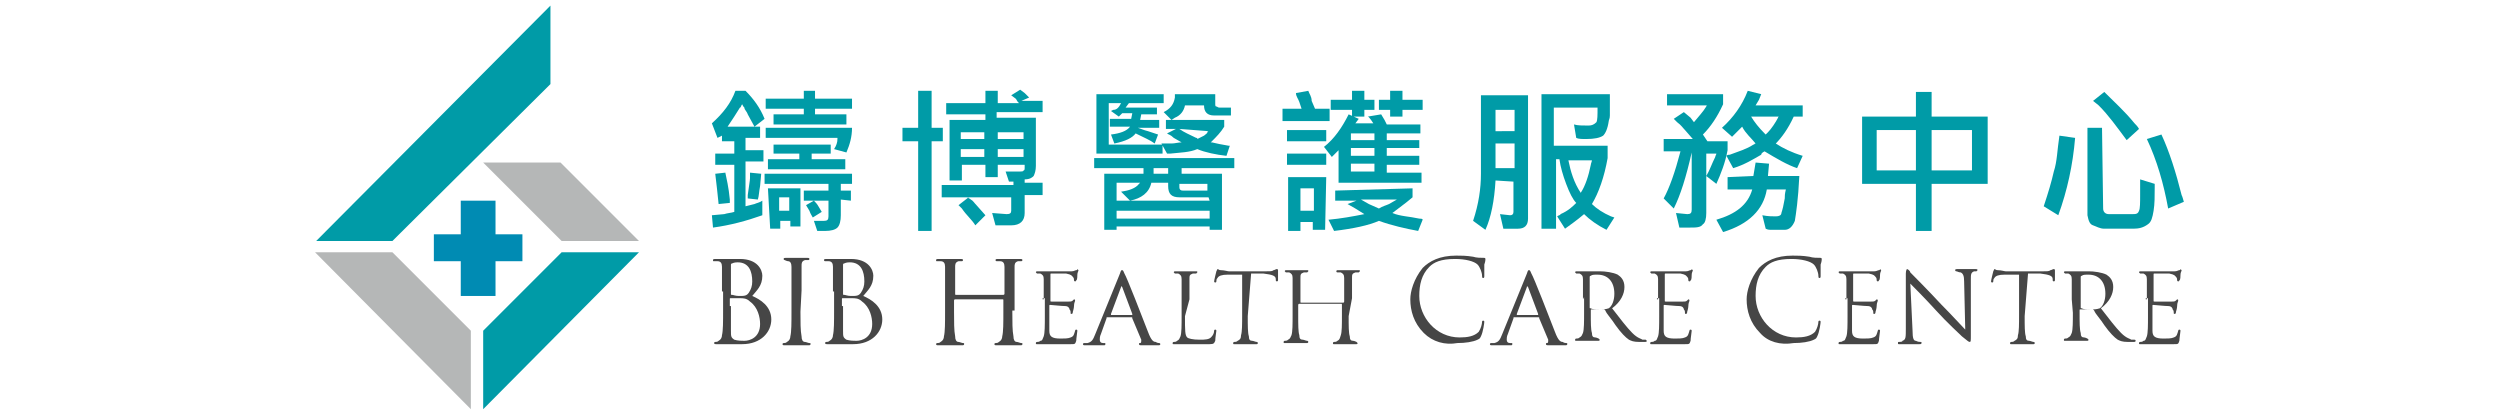<?xml version="1.0" encoding="utf-8"?>
<!-- Generator: Adobe Illustrator 22.1.0, SVG Export Plug-In . SVG Version: 6.00 Build 0)  -->
<svg version="1.1" id="Layer_1" xmlns="http://www.w3.org/2000/svg" xmlns:xlink="http://www.w3.org/1999/xlink" x="0px" y="0px"
	 viewBox="0 0 223 37" style="enable-background:new 0 0 223 37;" xml:space="preserve">
<style type="text/css">
	.st0{fill:#009BA7;}
	.st1{fill:#B5B7B7;}
	.st2{fill:#008BB3;}
	.st3{fill:#464646;}
</style>
<g>
	<g id="XMLID_1175_">
		<polygon id="XMLID_1180_" class="st0" points="57,22.5 43.1,36.5 43.1,29.5 50.1,22.5 		"/>
		<polygon id="XMLID_1179_" class="st1" points="50,14.5 57,21.5 50.1,21.5 43.1,14.5 		"/>
		<polygon id="XMLID_1178_" class="st0" points="28.2,21.5 49.1,0.5 49.1,7.5 35,21.5 		"/>
		<polygon id="XMLID_1177_" class="st1" points="42,36.5 28.1,22.5 35,22.5 42,29.5 		"/>
		<polygon id="XMLID_1176_" class="st2" points="46.6,20.9 44.2,20.9 44.2,17.9 41.1,17.9 41.1,20.9 38.7,20.9 38.7,23.3 41.1,23.3 
			41.1,26.4 44.2,26.4 44.2,23.3 46.6,23.3 		"/>
	</g>
	<g id="XMLID_1144_">
		<path id="XMLID_1174_" class="st0" d="M68,19.2c-1.4,0.5-2.9,0.9-4.4,1.1l-0.1-1.1l1.1-0.1c0.3-0.1,0.6-0.1,0.9-0.2v-4.2h-1.7v-1
			h1.7v-1.1h-1.1v-0.5L64,12.3L63.5,11c1-0.9,1.7-1.8,2.1-2.9h0.9c0.7,0.7,1.3,1.5,1.7,2.5l-0.9,0.7l-0.6-1.1
			c-0.1-0.3-0.3-0.4-0.3-0.6c-0.1-0.1-0.1-0.1-0.2-0.3c-0.1,0.1-0.1,0.3-0.2,0.3c-0.3,0.5-0.7,1.1-1.1,1.7h2.9v1h-1.3v1.1h1.6v1
			h-1.6v4l0.8-0.2c0.2-0.1,0.4-0.1,0.7-0.3L68,19.2z M64.1,18.2c-0.1-1-0.2-1.9-0.3-2.7l0.9-0.1c0.1,0.5,0.3,1.3,0.4,2.4
			c0,0.1,0,0.2,0,0.3L64.1,18.2z M67.9,15.5l-0.1,1.1c-0.1,0.5-0.1,0.9-0.2,1.2l-0.9-0.1c0-0.1,0-0.2,0-0.3c0.1-0.8,0.2-1.3,0.2-1.5
			c0-0.3,0-0.4,0-0.5L67.9,15.5z M72.7,8.1v0.7H76v0.9h-3.3v0.5h2.8v0.9H69v-0.9h2.7V9.7h-3.4V8.8h3.4V8.1H72.7z M75,17.8V19v0.2
			c0,0.5-0.1,0.9-0.3,1.1c-0.2,0.2-0.6,0.3-1.1,0.3h-0.7l-0.3-0.9h0.9c0.3,0,0.4-0.1,0.4-0.4v-1.4h-2.2V17h2.2v-0.6h-5.7v-0.9h7.8
			v0.9H75V17h0.9v0.9L75,17.8L75,17.8z M74.4,13.3c0.2-0.3,0.3-0.6,0.3-0.9v-0.1h-6.4v-0.9h7.7c0,0.8-0.2,1.5-0.5,2.2L74.4,13.3z
			 M74.1,12.9v0.8h-1.7v0.5h3v0.9h-6.9v-0.9h2.8v-0.5H69v-0.8H74.1z M68.5,16.8h2.9v3.4h-0.9v-0.5h-0.9v0.7h-0.9L68.5,16.8
			L68.5,16.8z M70.4,17.6h-0.9v1.2h0.9V17.6z M72.5,19.4c-0.1-0.2-0.2-0.3-0.3-0.6l-0.3-0.5l0.7-0.4c0.1,0.1,0.3,0.3,0.4,0.5
			l0.3,0.5L72.5,19.4z"/>
		<path id="XMLID_1173_" class="st0" d="M80.5,12.6v-1.2h1.4V8.1h1.2v3.3h1v1.2h-1v8h-1.2v-8H80.5z M89,8.1v1.1h1.9
			c-0.1-0.1-0.1-0.1-0.1-0.1c-0.1-0.1-0.1-0.2-0.2-0.3l-0.4-0.3L91,8l0.4,0.3c0.1,0.1,0.2,0.2,0.3,0.3l0.1,0.1l-0.7,0.3H93v1h-4.1
			v0.5h3.5v4v0.3c0,0.4-0.1,0.7-0.2,0.9c-0.1,0.1-0.3,0.3-0.8,0.3v0.3H93v1.1h-1.6v1.3v0.3c0,0.7-0.4,1.1-1.2,1.1h-1.4l-0.3-1.1
			l1.3,0.1c0.3,0,0.4-0.1,0.4-0.3v-1.2h-3.9c0.1,0.1,0.2,0.1,0.3,0.2c0.2,0.1,0.3,0.3,0.5,0.5l0.8,0.9l-0.9,0.9
			c-0.3-0.5-0.8-0.9-1.2-1.5l-0.3-0.3l0.9-0.7h-2.4v-1.1h6.4v-0.3H90l-0.3-0.9H91c0.1,0,0.3,0,0.3-0.1c0.1,0,0.1-0.1,0.1-0.3v-0.2
			H89v1.1h-1.1v-1.1h-2.1v1.4h-1.1v-5.4h3.2v-0.5h-3.5v-1h3.5V8.1L89,8.1L89,8.1z M87.8,12.4v-0.6h-2.1v0.6H87.8z M87.8,14v-0.7
			h-2.1V14H87.8z M91.3,12.4v-0.6H89v0.6H91.3z M91.3,14v-0.7H89V14H91.3z"/>
		<path id="XMLID_1172_" class="st0" d="M109,15.5v5h-1.1v-0.3h-8.3v0.3h-1.1v-5h3.5V15h-4.4v-0.9h12.5V15h-4.7v0.5H109z M100,9.2
			h-1.1v3.7h4.8v0.8h-5.9V8.4h6v0.8h-3.1l-0.3,0.4h2.8v0.6h-1.4l-0.1,0.5h1.7v0.7h-1.9c0.3,0.1,0.5,0.2,0.9,0.3l0.9,0.3l-0.3,0.8
			c-0.4-0.3-0.9-0.5-1.7-0.9c-0.3,0.4-0.9,0.7-1.9,0.9l-0.3-0.8c0.8-0.1,1.4-0.3,1.7-0.7h-1.8v-0.7h1.9l0.1-0.5h-0.9l-0.3,0.3
			l-0.7-0.5l0.2-0.1C99.6,9.8,99.8,9.6,100,9.2z M107.8,17.6h-2.6c-0.7,0-1-0.3-1-1v-0.3h-1.5c-0.2,0.9-0.9,1.4-1.9,1.6l-0.8-0.8
			c0.7-0.1,1.3-0.3,1.6-0.7l0.1-0.1h-2.1v1.6h8.3L107.8,17.6L107.8,17.6z M99.6,19.5h8.3v-0.7h-8.3V19.5z M104.2,15.5V15h-1.3v0.5
			H104.2z M108.4,9.2c0,0.2,0,0.3,0.1,0.3c0.1,0,0.1,0.1,0.3,0.1h1v0.7h-1.5c-0.6,0-0.9-0.3-0.9-0.9V9.4h-1.7
			c-0.1,0.5-0.4,0.9-0.9,1.1l-0.3,0.2l-0.7-0.7c0.6-0.3,0.9-0.7,1-1.3c0-0.1,0-0.2,0-0.3h3.6L108.4,9.2L108.4,9.2z M104.9,11.5H104
			v-0.8h5.2v0.6c-0.3,0.5-0.7,0.9-1.1,1.3c0,0-0.1,0.1-0.1,0.1c0.1,0,0.1,0,0.1,0c0.4,0.1,0.9,0.2,1.5,0.3c0.1,0,0.1,0,0.1,0
			l-0.3,0.9c-0.9-0.1-1.9-0.3-2.6-0.6c-0.7,0.3-1.5,0.3-2.4,0.4c-0.1,0-0.2,0-0.3,0l-0.5-0.9c0.3,0,0.7,0,0.9,0
			c0.3,0,0.6-0.1,0.9-0.1l-0.7-0.4c-0.3-0.3-0.5-0.3-0.6-0.4L104.9,11.5z M105.2,11.5c0.4,0.3,0.9,0.5,1.5,0.8c0.1,0,0.1,0,0.1,0.1
			l0.6-0.3c0.1-0.1,0.3-0.2,0.3-0.3c0-0.1,0.1-0.1,0.1-0.1L105.2,11.5L105.2,11.5z M107.8,16.4h-2.6v0.3c0,0.2,0.1,0.3,0.3,0.3h2.2
			V16.4L107.8,16.4z"/>
		<path id="XMLID_1171_" class="st0" d="M114.4,10.8V9.7h1.7l-0.2-0.6c-0.1-0.3-0.3-0.5-0.3-0.8l1.1-0.2c0.1,0.3,0.3,0.5,0.3,0.9
			l0.3,0.7h1.3v1.1H114.4L114.4,10.8z M114.8,11.6h3.5v1h-3.5V11.6z M114.8,13.7h3.5v1h-3.5V13.7z M118.2,20.5h-1.1v-0.7H116v0.8
			h-1.1v-4.8h3.4L118.2,20.5L118.2,20.5z M117.2,16.8H116v2h1.2V16.8z M123.2,10.2l0.3,0.5l0.2,0.4h3v0.8h-3v0.6h2.9v0.7h-2.9v0.7
			h2.9v0.8h-2.9v0.7h3.1v0.9h-7.4v-2.9l-0.3,0.3l-0.3,0.3l-0.7-0.9c0.9-0.7,1.6-1.7,2.2-2.9l0.9,0.4l-0.3,0.4h1.6l-0.2-0.3
			c-0.1-0.1-0.2-0.3-0.3-0.3L123.2,10.2z M126,16.8v0.8c-0.7,0.6-1.3,1-1.8,1.4c0.7,0.3,1.5,0.3,2.4,0.5c0.1,0,0.3,0,0.3,0.1l-0.4,1
			c-1.1-0.2-2.4-0.5-3.5-0.9c-0.9,0.4-2.3,0.7-4,0.9l-0.5-1c1.1-0.1,2.2-0.3,3.2-0.5l-0.8-0.5l-0.7-0.4l0.8-0.3h-1.9V17L126,16.8
			L126,16.8z M120.6,10.4V9.8h-1.9V8.9h1.9V8.1h1.1v0.8h0.9v0.9h-0.9v0.6H120.6z M122.6,12.5v-0.6h-2.1v0.6H122.6z M122.6,13.9v-0.7
			h-2.1v0.7H122.6z M122.6,15.3v-0.7h-2.1v0.7H122.6z M121.4,17.8l0.7,0.4l0.9,0.4c0.3-0.2,0.7-0.3,0.9-0.4l0.7-0.4H121.4z
			 M124,10.4V9.8h-1V8.9h1V8.1h1.1v0.8h1.8v0.9h-1.8v0.6H124z"/>
		<path id="XMLID_1170_" class="st0" d="M133.4,16.1c-0.1,1.8-0.4,3.3-0.9,4.4l-1.1-0.8c0.5-1.5,0.7-2.9,0.7-4.2c0-0.7,0-1.4,0-1.9
			c0-0.5,0-0.9,0-0.9V8.5h4.2v10.7v0.3c0,0.6-0.3,0.9-0.9,0.9h-1.3l-0.3-1.3l0.9,0.1c0.2,0,0.3-0.1,0.3-0.3v-2.7L133.4,16.1
			L133.4,16.1z M135.1,11.6V9.8h-1.7v1.9H135.1z M135.1,15v-2.2h-1.7V15H135.1z M138.6,9.6v3.4h4.8v1.1c-0.3,1.7-0.8,3.1-1.4,4.1
			c0.4,0.4,1,0.8,1.7,1.1l0.3,0.1l-0.7,1.1c-0.8-0.4-1.5-0.9-2-1.4c-0.7,0.6-1.3,1-1.7,1.3l-0.7-1.1c0.1-0.1,0.3-0.1,0.3-0.2
			c0.7-0.3,1.1-0.7,1.4-1c-0.3-0.3-0.6-0.9-0.9-1.7c-0.3-0.8-0.5-1.5-0.6-2.2h-0.3v6.2h-1.3V8.4h6.1V9v0.4v0.2v0.2v0.5
			c0,0.3-0.1,0.4-0.1,0.5c-0.1,0.7-0.3,1.1-0.5,1.3c-0.3,0.2-0.8,0.3-1.5,0.3c-0.4,0-0.7,0-0.9-0.1l-0.2-1.2
			c0.3,0.1,0.8,0.1,1.3,0.1c0.3,0,0.5-0.1,0.7-0.3c0.1-0.2,0.1-0.6,0.1-1.3V9.6L138.6,9.6C138.6,9.6,138.6,9.6,138.6,9.6z
			 M139.9,14.3c0.2,1,0.5,2,1.1,2.9c0.4-0.6,0.7-1.5,0.9-2.5c0-0.1,0.1-0.3,0.1-0.4L139.9,14.3L139.9,14.3z"/>
		<path id="XMLID_1169_" class="st0" d="M153.1,16.4l-0.9-0.7c0.3-0.5,0.5-1.1,0.8-1.7c0-0.1,0.1-0.2,0.1-0.3h-0.9v5.2V19
			c0,0.5-0.1,0.9-0.3,1c-0.2,0.3-0.6,0.3-1.2,0.3h-0.9l-0.3-1.3l1,0.1c0.3,0,0.4-0.1,0.4-0.4v-5.1c-0.5,2.2-1,3.8-1.6,5l-0.9-0.9
			c0.5-0.9,1-2.3,1.5-4.2h-1.5v-1.1h2.6l-0.7-0.8c-0.2-0.2-0.3-0.4-0.7-0.7c-0.1-0.1-0.2-0.2-0.3-0.3l0.9-0.6l0.6,0.5l0.3,0.4
			c0.4-0.5,0.8-0.9,1.1-1.4c0-0.1,0.1-0.1,0.1-0.1h-3.6v-1h5v0.9c-0.5,1.1-1.1,2-1.8,2.7l0.2,0.3l0.2,0.3h1.8v0.8
			C153.9,14.5,153.5,15.5,153.1,16.4z M156.4,15.7l0.1-0.6l0.1-0.6l1.2,0.1l-0.1,1.1h2.8c-0.1,2.1-0.3,3.4-0.4,4
			c-0.2,0.5-0.5,0.8-0.9,0.8c-0.4,0-0.7,0-0.7,0c-0.2,0-0.3,0-0.4,0c-0.3,0-0.4,0-0.6-0.1l-0.3-1.2c0.5,0.1,0.9,0.1,1.2,0.1
			c0.3,0,0.5-0.1,0.5-0.3c0.1-0.3,0.2-0.7,0.3-1.3c0-0.2,0-0.4,0.1-0.8h-1.7c-0.3,1.8-1.6,3.1-3.9,3.8l-0.6-1.1
			c1.7-0.5,2.8-1.3,3.2-2.7h-2.2v-1.1L156.4,15.7L156.4,15.7z M153.6,11.4c1-0.9,1.8-2,2.3-3.3l1.2,0.3l-0.2,0.5l-0.3,0.5h4.2v1H160
			c-0.5,1.1-1.1,1.9-1.6,2.4c0.6,0.4,1.4,0.8,2.4,1.1l-0.5,1.1c-0.9-0.3-1.9-0.9-2.9-1.5c-0.2,0.1-0.3,0.2-0.3,0.3
			c-0.7,0.4-1.5,0.9-2.5,1.2l-0.6-1.1c0.1-0.1,0.2-0.1,0.3-0.1c0.8-0.3,1.5-0.5,2.1-0.9c0.1,0,0.1-0.1,0.2-0.1
			c-0.4-0.5-0.9-0.9-1.2-1.5l-0.3,0.3c-0.3,0.3-0.5,0.5-0.6,0.6L153.6,11.4z M156.2,10.4c0.3,0.5,0.7,1,1.2,1.5l0.1,0.1l0.2-0.2
			c0.3-0.3,0.7-0.9,0.9-1.3c0-0.1,0.1-0.1,0.1-0.1H156.2z"/>
		<path id="XMLID_1168_" class="st0" d="M177.3,10.4v6h-5v4.2h-1.4v-4.2h-4.8v-6h4.8V8.2h1.4v2.2H177.3z M170.9,11.6h-3.5v3.6h3.5
			V11.6z M175.9,11.6h-3.6v3.6h3.6V11.6z"/>
		<path id="XMLID_1167_" class="st0" d="M185.1,12.3c-0.2,2.4-0.7,4.7-1.5,6.9l-1.3-0.8c0.4-1.2,0.7-2.2,0.9-3.1
			c0.3-0.9,0.3-1.9,0.5-3.2L185.1,12.3z M187.5,11.4h-1.3v7.8c0.1,0.5,0.2,0.8,0.5,0.9c0.3,0.1,0.6,0.3,1,0.3h2.6
			c0.5,0,0.9-0.1,1.3-0.4c0.3-0.2,0.4-0.6,0.5-1.2c0.1-0.6,0.1-1.3,0.1-2.1v-0.2v-0.1l-1.3-0.4c0,0.4,0,0.8,0,1v0.3
			c0,0.8,0,1.3-0.1,1.5c-0.1,0.3-0.3,0.3-0.6,0.3h-2.1c-0.3,0-0.5-0.2-0.5-0.5L187.5,11.4L187.5,11.4z M187.7,8.2
			c0.9,0.9,1.8,1.7,2.7,2.8c0.1,0.1,0.3,0.3,0.4,0.5l-1.1,1c-0.9-1.2-1.6-2.2-2.5-3.1L186.7,9L187.7,8.2z M193.4,18.6
			c-0.4-2.2-1-4.3-1.9-6.2l1.3-0.4c0.7,1.5,1.3,3.4,1.8,5.4c0.1,0.2,0.1,0.3,0.2,0.6L193.4,18.6z"/>
		<g id="XMLID_1145_">
			<path id="XMLID_1166_" class="st3" d="M157,29.7c-0.9-0.9-1.2-2-1.2-3c0-0.7,0.3-1.8,1.1-2.8c0.6-0.6,1.5-1.1,3-1.1
				c0.4,0,0.9,0,1.5,0.1c0.3,0.1,0.7,0.1,1,0.1c0.1,0,0.1,0.1,0.1,0.1c0,0.1,0,0.2-0.1,0.5c0,0.3,0,0.9,0,1c0,0.1,0,0.2-0.1,0.2
				c-0.1,0-0.1-0.1-0.1-0.2c0-0.3-0.2-0.8-0.4-1c-0.3-0.3-1.1-0.5-2-0.5c-1.3,0-1.9,0.3-2.3,0.7c-0.7,0.7-0.9,1.6-0.9,2.6
				c0,1.9,1.5,3.7,3.6,3.7c0.7,0,1.3-0.1,1.7-0.5c0.2-0.3,0.3-0.7,0.3-0.9c0-0.1,0.1-0.1,0.1-0.1c0.1,0,0.1,0.1,0.1,0.1
				c0,0.1-0.1,0.9-0.3,1.3c-0.1,0.2-0.1,0.2-0.3,0.3c-0.4,0.2-1.1,0.3-1.8,0.3C158.8,30.8,157.7,30.5,157,29.7z"/>
			<path id="XMLID_1165_" class="st3" d="M164.7,26.7c0-1.3,0-1.6,0-1.8c0-0.3-0.1-0.4-0.3-0.5c-0.1,0-0.3,0-0.3,0l-0.1-0.1
				c0-0.1,0.1-0.1,0.1-0.1c0.4,0,0.9,0,1,0c0.1,0,1.9,0,2.1,0c0.2,0,0.3-0.1,0.4-0.1c0.1,0,0.1-0.1,0.1-0.1l0.1,0.1
				c0,0.1-0.1,0.2-0.1,0.4c0,0.1,0,0.5-0.1,0.5c0,0.1-0.1,0.1-0.1,0.1c-0.1,0-0.1-0.1-0.1-0.1c0-0.1,0-0.2-0.1-0.3
				c-0.1-0.1-0.1-0.2-0.6-0.3c-0.1,0-1.1,0-1.3,0c-0.1,0-0.1,0-0.1,0.1v2.3c0,0.1,0,0.1,0.1,0.1c0.1,0,1.3,0,1.5,0s0.3,0,0.4-0.1
				c0.1-0.1,0.1-0.1,0.1-0.1s0.1,0,0.1,0.1c0,0.1-0.1,0.2-0.1,0.5c0,0.2-0.1,0.5-0.1,0.5s0,0.2-0.1,0.2c-0.1,0-0.1,0-0.1-0.1
				c0-0.1,0-0.2-0.1-0.3c0-0.1-0.1-0.3-0.4-0.3s-1.2-0.1-1.3-0.1c-0.1,0-0.1,0-0.1,0.1V28c0,0.3,0,1.3,0,1.5c0,0.5,0.2,0.7,1,0.7
				c0.3,0,0.7,0,0.9-0.1c0.3-0.1,0.3-0.3,0.4-0.6c0-0.1,0.1-0.1,0.1-0.1c0.1,0,0.1,0.1,0.1,0.1c0,0.1-0.1,0.7-0.1,0.9
				c-0.1,0.3-0.1,0.3-0.5,0.3c-0.7,0-1.1,0-1.5,0s-0.6,0-0.7,0c0,0-0.2,0-0.3,0c-0.1,0-0.3,0-0.5,0c-0.1,0-0.1,0-0.1-0.1
				c0,0,0-0.1,0.1-0.1s0.2,0,0.3-0.1c0.2,0,0.2-0.2,0.3-0.4c0.1-0.3,0.1-1,0.1-1.8v-1.6h-0.2V26.7z"/>
			<path id="XMLID_1164_" class="st3" d="M170.6,29.5c0,0.7,0.1,0.9,0.3,0.9c0.2,0.1,0.3,0.1,0.4,0.1s0.1,0,0.1,0.1
				c0,0.1-0.1,0.1-0.2,0.1c-0.5,0-0.9,0-0.9,0s-0.4,0-0.9,0c-0.1,0-0.1,0-0.1-0.1c0-0.1,0-0.1,0.1-0.1c0.1,0,0.3,0,0.3-0.1
				c0.3-0.1,0.3-0.3,0.3-1.1v-4.9c0-0.3,0.1-0.4,0.1-0.4c0.1,0,0.3,0.2,0.3,0.3c0.1,0.1,1.5,1.5,2.8,2.9c0.9,0.9,1.8,1.9,2.1,2.2
				l-0.1-4.3c0-0.5-0.1-0.7-0.3-0.8c-0.2,0-0.3-0.1-0.4-0.1c-0.1,0-0.1-0.1-0.1-0.1c0-0.1,0.1-0.1,0.2-0.1c0.4,0,0.9,0,0.9,0
				c0.1,0,0.3,0,0.7,0c0.1,0,0.2,0,0.2,0.1c0,0-0.1,0.1-0.1,0.1c-0.1,0-0.1,0-0.2,0c-0.3,0.1-0.3,0.3-0.3,0.7v5c0,0.5,0,0.6-0.1,0.6
				c-0.1,0-0.2-0.1-0.7-0.5c-0.1-0.1-1.4-1.3-2.3-2.3c-1-1.1-2-2.1-2.3-2.4L170.6,29.5L170.6,29.5z"/>
			<path id="XMLID_1163_" class="st3" d="M180.6,28.2c0,0.9,0,1.5,0.1,1.8c0,0.3,0.1,0.4,0.3,0.4c0.1,0,0.3,0.1,0.4,0.1
				c0.1,0,0.1,0.1,0.1,0.1c0,0.1-0.1,0.1-0.1,0.1c-0.5,0-1,0-1.1,0c-0.1,0-0.7,0-0.9,0c-0.1,0-0.1,0-0.1-0.1c0,0,0-0.1,0.1-0.1
				c0.1,0,0.2,0,0.3-0.1c0.2-0.1,0.3-0.2,0.3-0.5c0.1-0.3,0.1-1,0.1-1.8v-3.6h-1.3c-0.5,0-0.8,0.1-0.9,0.3c-0.1,0.1-0.1,0.2-0.1,0.3
				c0,0.1-0.1,0.1-0.1,0.1s-0.1,0-0.1-0.1c0-0.1,0.2-0.9,0.2-0.9s0.1-0.2,0.1-0.2c0.1,0,0.1,0.1,0.3,0.1c0.3,0,0.6,0.1,0.7,0.1h3.4
				c0.3,0,0.5,0,0.6-0.1c0.1,0,0.2-0.1,0.3-0.1c0.1,0,0.1,0.1,0.1,0.1c0,0.3,0,0.9,0,0.9c0,0.1-0.1,0.1-0.1,0.1s-0.1,0-0.1-0.1v-0.1
				c0-0.3-0.3-0.4-1.1-0.5h-1.1L180.6,28.2L180.6,28.2z"/>
			<path id="XMLID_1162_" class="st3" d="M184.8,26.7c0-1.3,0-1.6,0-1.8c0-0.3-0.1-0.4-0.3-0.5c-0.1,0-0.3,0-0.3,0l-0.1-0.1
				c0-0.1,0.1-0.1,0.1-0.1c0.4,0,0.9,0,1,0c0.1,0,0.9,0,1.1,0c0.5,0,1.2,0.1,1.6,0.3c0.3,0.2,0.6,0.5,0.6,1.1c0,0.6-0.3,1.3-1.1,1.9
				c0.7,0.9,1.3,1.7,1.8,2.2c0.5,0.5,0.8,0.5,0.9,0.6c0.2,0,0.3,0,0.3,0c0.1,0,0.1,0.1,0.1,0.1c0,0.1-0.1,0.1-0.2,0.1h-0.5
				c-0.5,0-0.7-0.1-0.9-0.2c-0.3-0.2-0.7-0.6-1.2-1.3c-0.3-0.5-0.8-1-0.9-1.3c-0.1-0.1-0.1-0.1-0.1-0.1h-1.1c-0.1,0-0.1,0-0.1,0.1
				v0.2c0,0.9,0,1.5,0.1,1.8c0,0.3,0.1,0.4,0.3,0.4c0.1,0,0.3,0.1,0.3,0.1l0.1,0.1c0,0.1-0.1,0.1-0.1,0.1c-0.5,0-1,0-1.1,0
				c0,0-0.6,0-0.9,0c-0.1,0-0.1,0-0.1-0.1c0,0,0-0.1,0.1-0.1c0.1,0,0.2,0,0.3-0.1c0.2-0.1,0.2-0.2,0.3-0.4c0.1-0.3,0.1-1,0.1-1.8
				L184.8,26.7L184.8,26.7z M185.6,27.4c0,0.1,0,0.1,0.1,0.1c0.1,0.1,0.6,0.1,0.9,0.1c0.2,0,0.4,0,0.7-0.1c0.3-0.2,0.5-0.7,0.5-1.3
				c0-1.1-0.6-1.7-1.5-1.7c-0.3,0-0.5,0-0.6,0.1c-0.1,0-0.1,0.1-0.1,0.1V27.4L185.6,27.4z"/>
			<path id="XMLID_1161_" class="st3" d="M191.5,26.7c0-1.3,0-1.6,0-1.8c0-0.3-0.1-0.4-0.3-0.5c-0.1,0-0.3,0-0.3,0l-0.1-0.1
				c0-0.1,0.1-0.1,0.1-0.1c0.4,0,0.9,0,1,0c0.1,0,1.9,0,2.1,0c0.2,0,0.3-0.1,0.4-0.1s0.1-0.1,0.1-0.1l0.1,0.1c0,0.1-0.1,0.2-0.1,0.4
				c0,0.1,0,0.5-0.1,0.5c0,0.1-0.1,0.1-0.1,0.1c-0.1,0-0.1-0.1-0.1-0.1c0-0.1,0-0.2-0.1-0.3c-0.1-0.1-0.1-0.2-0.6-0.3
				c-0.1,0-1.1,0-1.3,0c-0.1,0-0.1,0-0.1,0.1v2.3c0,0.1,0,0.1,0.1,0.1c0.1,0,1.3,0,1.5,0s0.3,0,0.4-0.1c0.1-0.1,0.1-0.1,0.1-0.1
				s0.1,0,0.1,0.1c0,0.1-0.1,0.2-0.1,0.5c0,0.2-0.1,0.5-0.1,0.5s0,0.2-0.1,0.2c-0.1,0-0.1,0-0.1-0.1c0-0.1,0-0.2-0.1-0.3
				c0-0.1-0.1-0.3-0.4-0.3c-0.3,0-1.2-0.1-1.3-0.1c-0.1,0-0.1,0-0.1,0.1V28c0,0.3,0,1.3,0,1.5c0,0.5,0.2,0.7,1,0.7
				c0.3,0,0.7,0,0.9-0.1c0.3-0.1,0.3-0.3,0.4-0.6c0-0.1,0.1-0.1,0.1-0.1c0.1,0,0.1,0.1,0.1,0.1c0,0.1-0.1,0.7-0.1,0.9
				c-0.1,0.3-0.1,0.3-0.5,0.3c-0.7,0-1.1,0-1.5,0c-0.4,0-0.6,0-0.7,0c0,0-0.2,0-0.3,0c-0.1,0-0.3,0-0.5,0c-0.1,0-0.1,0-0.1-0.1
				c0,0,0-0.1,0.1-0.1c0.1,0,0.2,0,0.3-0.1c0.2,0,0.2-0.2,0.3-0.4c0.1-0.3,0.1-1,0.1-1.8v-1.6h-0.2V26.7z"/>
			<g id="XMLID_1146_">
				<path id="XMLID_1160_" class="st3" d="M64.4,26c0-1.6,0-1.8,0-2.2c0-0.3-0.1-0.5-0.4-0.5c-0.1,0-0.3,0-0.3,0
					c-0.1,0-0.1,0-0.1-0.1c0-0.1,0.1-0.1,0.2-0.1c0.4,0,1.1,0,1.1,0c0.3,0,0.6,0,1.1,0c1.6,0,2,1,2,1.5c0,0.9-0.5,1.3-0.9,1.8
					c0.7,0.3,1.7,0.9,1.7,2.1c0,1.1-0.9,2.2-2.6,2.2c-0.1,0-0.4,0-0.7,0c-0.3,0-0.5,0-0.6,0c0,0-0.2,0-0.4,0c-0.2,0-0.4,0-0.6,0
					c-0.1,0-0.2,0-0.2-0.1c0,0,0-0.1,0.1-0.1s0.2,0,0.3-0.1c0.2-0.1,0.3-0.3,0.3-0.5c0.1-0.4,0.1-1.2,0.1-2.2V26H64.4z M65.2,26.2
					c0,0.1,0,0.1,0.1,0.1c0.1,0,0.3,0.1,0.6,0.1c0.5,0,0.7,0,0.9-0.3c0.2-0.3,0.3-0.6,0.3-1c0-0.9-0.3-1.7-1.3-1.7
					c-0.1,0-0.3,0-0.5,0.1c-0.1,0-0.1,0.1-0.1,0.1V26.2L65.2,26.2z M65.2,27.3c0,0.8,0,2,0,2.2c0,0.5,0,0.6,0.3,0.8
					c0.3,0.1,0.7,0.1,0.9,0.1c0.5,0,1.4-0.3,1.4-1.5c0-0.6-0.2-1.5-0.9-2c-0.3-0.3-0.6-0.3-0.9-0.3c-0.1,0-0.6,0-0.8,0
					c-0.1,0-0.1,0-0.1,0.1V27.3z"/>
				<path id="XMLID_1159_" class="st3" d="M71.4,27.8c0,0.9,0,1.7,0.1,2.2c0,0.3,0.1,0.5,0.3,0.5c0.1,0,0.3,0.1,0.4,0.1
					s0.1,0,0.1,0.1c0,0.1-0.1,0.1-0.2,0.1c-0.5,0-1.2,0-1.2,0c-0.1,0-0.7,0-0.9,0c-0.1,0-0.2,0-0.2-0.1c0,0,0-0.1,0.1-0.1
					s0.2,0,0.3-0.1c0.2-0.1,0.3-0.3,0.3-0.5c0.1-0.4,0.1-1.2,0.1-2.2V26c0-1.6,0-1.8,0-2.2c0-0.3-0.1-0.5-0.3-0.5
					c-0.1,0-0.3-0.1-0.3-0.1s-0.1,0-0.1-0.1c0-0.1,0.1-0.1,0.2-0.1c0.3,0,0.9,0,1,0s0.7,0,0.9,0c0.1,0,0.2,0,0.2,0.1
					c0,0.1-0.1,0.1-0.1,0.1c-0.1,0-0.1,0-0.3,0c-0.3,0.1-0.3,0.3-0.3,0.5s0,0.6,0,2.2L71.4,27.8L71.4,27.8z"/>
				<path id="XMLID_1158_" class="st3" d="M74.3,26c0-1.6,0-1.8,0-2.2c0-0.3-0.1-0.5-0.4-0.5c-0.1,0-0.3,0-0.3,0s-0.1,0-0.1-0.1
					c0-0.1,0.1-0.1,0.2-0.1c0.4,0,1.1,0,1.1,0c0.3,0,0.6,0,1.1,0c1.6,0,2,1,2,1.5c0,0.9-0.5,1.3-0.9,1.8c0.7,0.3,1.7,0.9,1.7,2.1
					c0,1.1-0.9,2.2-2.6,2.2c-0.1,0-0.4,0-0.7,0c-0.3,0-0.5,0-0.6,0c0,0-0.2,0-0.4,0c-0.2,0-0.4,0-0.6,0c-0.1,0-0.2,0-0.2-0.1
					c0,0,0-0.1,0.1-0.1c0.1,0,0.2,0,0.3-0.1c0.2-0.1,0.3-0.3,0.3-0.5c0.1-0.4,0.1-1.2,0.1-2.2V26H74.3z M75.2,26.2
					c0,0.1,0,0.1,0.1,0.1c0.1,0,0.3,0.1,0.6,0.1c0.5,0,0.7,0,0.9-0.3c0.2-0.3,0.3-0.6,0.3-1c0-0.9-0.3-1.7-1.3-1.7
					c-0.1,0-0.3,0-0.5,0.1c-0.1,0-0.1,0.1-0.1,0.1V26.2L75.2,26.2z M75.2,27.3c0,0.8,0,2,0,2.2c0,0.5,0,0.6,0.3,0.8
					c0.3,0.1,0.7,0.1,0.9,0.1c0.5,0,1.4-0.3,1.4-1.5c0-0.6-0.2-1.5-0.9-2c-0.3-0.3-0.6-0.3-0.9-0.3c-0.1,0-0.6,0-0.8,0
					c-0.1,0-0.1,0-0.1,0.1V27.3z"/>
				<path id="XMLID_1157_" class="st3" d="M90.3,27.8c0,0.9,0,1.7,0.1,2.2c0,0.3,0.1,0.5,0.3,0.5c0.1,0,0.3,0.1,0.4,0.1
					c0.1,0,0.1,0,0.1,0.1c0,0.1-0.1,0.1-0.2,0.1c-0.5,0-1.2,0-1.2,0c-0.1,0-0.7,0-0.9,0c-0.1,0-0.2,0-0.2-0.1c0,0,0-0.1,0.1-0.1
					s0.2,0,0.3-0.1c0.2-0.1,0.3-0.3,0.3-0.5c0.1-0.4,0.1-1.2,0.1-2.2v-1c0-0.1,0-0.1-0.1-0.1h-4.2c0,0-0.1,0-0.1,0.1v1
					c0,0.9,0,1.7,0.1,2.2c0,0.3,0.1,0.5,0.3,0.5c0.1,0,0.3,0.1,0.4,0.1s0.1,0,0.1,0.1c0,0.1-0.1,0.1-0.2,0.1c-0.5,0-1.2,0-1.2,0
					c-0.1,0-0.7,0-0.9,0c-0.1,0-0.2,0-0.2-0.1c0,0,0-0.1,0.1-0.1c0.1,0,0.2,0,0.3-0.1c0.2-0.1,0.3-0.3,0.3-0.5
					c0.1-0.4,0.1-1.2,0.1-2.2V26c0-1.6,0-1.8,0-2.2c0-0.3-0.1-0.5-0.4-0.5c-0.1,0-0.3,0-0.3,0c-0.1,0-0.1,0-0.1-0.1
					c0-0.1,0.1-0.1,0.2-0.1c0.4,0,1.1,0,1.1,0c0.1,0,0.7,0,0.9,0c0.1,0,0.2,0,0.2,0.1c0,0.1-0.1,0.1-0.1,0.1c-0.1,0-0.1,0-0.3,0
					c-0.3,0.1-0.3,0.3-0.3,0.5c0,0.3,0,0.6,0,2.2v0.2c0,0.1,0,0.1,0.1,0.1h4.2c0,0,0.1,0,0.1-0.1V26c0-1.6,0-1.8,0-2.2
					c0-0.3-0.1-0.5-0.4-0.5c-0.1,0-0.3,0-0.3,0s-0.1,0-0.1-0.1c0-0.1,0.1-0.1,0.2-0.1c0.4,0,1.1,0,1.1,0c0.1,0,0.7,0,0.9,0
					c0.1,0,0.2,0,0.2,0.1c0,0.1-0.1,0.1-0.1,0.1c-0.1,0-0.1,0-0.3,0c-0.3,0.1-0.3,0.3-0.3,0.5c0,0.3,0,0.6,0,2.2v1.7H90.3z"/>
				<path id="XMLID_1155_" class="st3" d="M93.1,26.7c0-1.3,0-1.6,0-1.8c0-0.3-0.1-0.4-0.3-0.5c-0.1,0-0.3,0-0.3,0l-0.1-0.1
					c0-0.1,0.1-0.1,0.1-0.1c0.4,0,0.9,0,1,0s1.9,0,2.1,0c0.2,0,0.3-0.1,0.4-0.1c0.1,0,0.1-0.1,0.1-0.1l0.1,0.1
					c0,0.1-0.1,0.2-0.1,0.4c0,0.1,0,0.5-0.1,0.5c0,0.1-0.1,0.1-0.1,0.1c-0.1,0-0.1-0.1-0.1-0.1c0-0.1,0-0.2-0.1-0.3
					c-0.1-0.1-0.1-0.2-0.6-0.3c-0.1,0-1.1,0-1.3,0c-0.1,0-0.1,0-0.1,0.1v2.3c0,0.1,0,0.1,0.1,0.1c0.1,0,1.3,0,1.5,0s0.3,0,0.4-0.1
					c0.1-0.1,0.1-0.1,0.1-0.1s0.1,0,0.1,0.1c0,0.1-0.1,0.2-0.1,0.5c0,0.2-0.1,0.5-0.1,0.5s0,0.2-0.1,0.2c-0.1,0-0.1,0-0.1-0.1
					c0-0.1,0-0.2-0.1-0.3c0-0.1-0.1-0.3-0.4-0.3c-0.3,0-1.2-0.1-1.3-0.1c-0.1,0-0.1,0-0.1,0.1V28c0,0.3,0,1.3,0,1.5
					c0,0.5,0.2,0.7,1,0.7c0.3,0,0.7,0,0.9-0.1c0.3-0.1,0.3-0.3,0.4-0.6c0-0.1,0.1-0.1,0.1-0.1c0.1,0,0.1,0.1,0.1,0.1
					c0,0.1-0.1,0.7-0.1,0.9c-0.1,0.3-0.1,0.3-0.5,0.3c-0.7,0-1.1,0-1.5,0c-0.4,0-0.6,0-0.7,0c0,0-0.2,0-0.3,0c-0.2,0-0.3,0-0.5,0
					c-0.1,0-0.1,0-0.1-0.1c0,0,0-0.1,0.1-0.1s0.2,0,0.3-0.1c0.2,0,0.2-0.2,0.3-0.4c0.1-0.3,0.1-1,0.1-1.8v-1.6h-0.2V26.7z"/>
				<path id="XMLID_1154_" class="st3" d="M99.9,24.4c0.1-0.3,0.1-0.3,0.2-0.3s0.1,0.1,0.2,0.3c0.2,0.3,1.6,3.9,2.1,5.2
					c0.3,0.8,0.5,0.9,0.7,0.9c0.1,0.1,0.3,0.1,0.3,0.1s0.1,0,0.1,0.1c0,0.1-0.1,0.1-0.2,0.1c-0.1,0-0.8,0-1.4,0
					c-0.2,0-0.3,0-0.3-0.1c0-0.1,0-0.1,0.1-0.1c0.1,0,0.1-0.1,0.1-0.3l-0.8-1.9c0-0.1,0-0.1-0.1-0.1h-2.1c-0.1,0-0.1,0-0.1,0.1
					l-0.5,1.4c-0.1,0.2-0.1,0.4-0.1,0.5c0,0.2,0.1,0.3,0.3,0.3h0.1c0.1,0,0.1,0,0.1,0.1c0,0.1-0.1,0.1-0.1,0.1c-0.2,0-0.7,0-0.8,0
					c-0.1,0-0.5,0-0.9,0c-0.1,0-0.2,0-0.2-0.1c0-0.1,0.1-0.1,0.1-0.1c0.1,0,0.2,0,0.3,0c0.4-0.1,0.5-0.3,0.7-0.8L99.9,24.4z M101,28
					L101,28l-0.9-2.4c-0.1-0.1-0.1-0.1-0.1,0l-0.9,2.4c0,0.1,0,0.1,0,0.1H101z"/>
				<path id="XMLID_1153_" class="st3" d="M105.7,28.2c0,1.3,0,1.7,0.2,1.9c0.1,0.1,0.5,0.2,1.1,0.2c0.5,0,0.9,0,1.1-0.3
					c0.1-0.1,0.2-0.3,0.2-0.5c0-0.1,0.1-0.1,0.1-0.1c0.1,0,0.1,0.1,0.1,0.1c0,0.1-0.1,0.6-0.1,0.9c-0.1,0.2-0.1,0.3-0.5,0.3
					c-0.6,0-1.1,0-1.5,0s-0.7,0-0.9,0c-0.1,0-0.2,0-0.3,0s-0.3,0-0.5,0c-0.1,0-0.1,0-0.1-0.1c0,0,0-0.1,0.1-0.1s0.2,0,0.3-0.1
					c0.2-0.1,0.2-0.2,0.3-0.4c0.1-0.3,0.1-1,0.1-1.8v-1.5c0-1.3,0-1.6,0-1.8c0-0.3-0.1-0.4-0.3-0.5c-0.1,0-0.3,0-0.3,0l-0.1-0.1
					c0-0.1,0.1-0.1,0.1-0.1c0.4,0,0.9,0,1,0s0.7,0,0.9,0c0.1,0,0.1,0,0.1,0.1l-0.1,0.1c-0.1,0-0.2,0-0.3,0c-0.3,0.1-0.3,0.2-0.3,0.5
					c0,0.3,0,0.5,0,1.8L105.7,28.2L105.7,28.2z"/>
				<path id="XMLID_1152_" class="st3" d="M111.3,28.2c0,0.9,0,1.5,0.1,1.8c0,0.3,0.1,0.4,0.3,0.4c0.1,0,0.3,0.1,0.4,0.1
					s0.1,0.1,0.1,0.1c0,0.1-0.1,0.1-0.1,0.1c-0.5,0-1,0-1.1,0c-0.1,0-0.7,0-0.9,0c-0.1,0-0.1,0-0.1-0.1c0,0,0-0.1,0.1-0.1
					s0.2,0,0.3-0.1c0.2-0.1,0.3-0.2,0.3-0.5c0.1-0.3,0.1-1,0.1-1.8v-3.6h-1.3c-0.5,0-0.8,0.1-0.9,0.3c-0.1,0.1-0.1,0.2-0.1,0.3
					c0,0.1-0.1,0.1-0.1,0.1s-0.1,0-0.1-0.1c0-0.1,0.2-0.9,0.2-0.9s0.1-0.2,0.1-0.2c0.1,0,0.1,0.1,0.3,0.1c0.3,0,0.6,0.1,0.7,0.1h3.4
					c0.3,0,0.5,0,0.6-0.1c0.1,0,0.2-0.1,0.3-0.1c0.1,0,0.1,0.1,0.1,0.1c0,0.3,0,0.9,0,0.9c0,0.1-0.1,0.1-0.1,0.1s-0.1,0-0.1-0.1
					v-0.1c0-0.3-0.3-0.4-1.1-0.5h-1.1L111.3,28.2L111.3,28.2z"/>
				<path id="XMLID_1151_" class="st3" d="M120.3,28.2c0,0.9,0,1.5,0.1,1.8c0,0.3,0.1,0.4,0.3,0.4c0.1,0,0.3,0.1,0.3,0.1l0.1,0.1
					c0,0.1-0.1,0.1-0.1,0.1c-0.5,0-1,0-1.1,0c-0.1,0-0.6,0-0.9,0c-0.1,0-0.1,0-0.1-0.1c0,0,0-0.1,0.1-0.1s0.2,0,0.3-0.1
					c0.2-0.1,0.2-0.2,0.3-0.5c0.1-0.3,0.1-0.9,0.1-1.8v-0.9c0-0.1,0-0.1-0.1-0.1h-3.7c0,0-0.1,0-0.1,0.1v0.9c0,0.9,0,1.5,0.1,1.8
					c0,0.3,0.1,0.4,0.3,0.4c0.1,0,0.3,0.1,0.4,0.1s0.1,0.1,0.1,0.1c0,0.1-0.1,0.1-0.1,0.1c-0.5,0-1,0-1.1,0c-0.1,0-0.6,0-0.9,0
					c-0.1,0-0.1,0-0.1-0.1c0,0,0-0.1,0.1-0.1s0.2,0,0.3-0.1c0.2-0.1,0.2-0.2,0.3-0.4c0.1-0.3,0.1-1,0.1-1.8v-1.5c0-1.3,0-1.6,0-1.8
					c0-0.3-0.1-0.4-0.3-0.5c-0.1,0-0.3,0-0.3,0l-0.1-0.1c0-0.1,0.1-0.1,0.1-0.1c0.4,0,0.9,0,1,0c0.1,0,0.6,0,0.9,0
					c0.1,0,0.1,0,0.1,0.1l-0.1,0.1c-0.1,0-0.1,0-0.3,0c-0.3,0.1-0.3,0.2-0.3,0.5c0,0.3,0,0.5,0,1.9v0.2c0,0.1,0,0.1,0.1,0.1h3.7
					c0,0,0.1,0,0.1-0.1v-0.2c0-1.3,0-1.6,0-1.9c0-0.3-0.1-0.4-0.3-0.5c-0.1,0-0.3,0-0.3,0c-0.1,0-0.1-0.1-0.1-0.1
					c0-0.1,0.1-0.1,0.1-0.1c0.3,0,0.9,0,1,0s0.6,0,0.9,0c0.1,0,0.1,0,0.1,0.1l-0.1,0.1c-0.1,0-0.1,0-0.3,0c-0.3,0.1-0.3,0.2-0.3,0.5
					c0,0.3,0,0.5,0,1.8L120.3,28.2L120.3,28.2z"/>
				<path id="XMLID_1150_" class="st3" d="M127,29.7c-0.9-0.9-1.2-2-1.2-3c0-0.7,0.3-1.8,1.1-2.8c0.6-0.6,1.5-1.1,3-1.1
					c0.4,0,0.9,0,1.5,0.1c0.3,0.1,0.7,0.1,1,0.1c0.1,0,0.1,0.1,0.1,0.1c0,0.1,0,0.2-0.1,0.5c0,0.3,0,0.9,0,1c0,0.1,0,0.2-0.1,0.2
					s-0.1-0.1-0.1-0.2c0-0.3-0.2-0.8-0.4-1c-0.3-0.3-1.1-0.5-2-0.5c-1.3,0-1.9,0.3-2.3,0.7c-0.7,0.7-0.9,1.6-0.9,2.6
					c0,1.9,1.5,3.7,3.6,3.7c0.7,0,1.3-0.1,1.7-0.5c0.2-0.3,0.3-0.7,0.3-0.9c0-0.1,0.1-0.1,0.1-0.1c0.1,0,0.1,0.1,0.1,0.1
					c0,0.1-0.1,0.9-0.3,1.3c-0.1,0.2-0.1,0.2-0.3,0.3c-0.4,0.2-1.1,0.3-1.8,0.3C128.9,30.8,127.8,30.5,127,29.7z"/>
				<path id="XMLID_1149_" class="st3" d="M136.2,24.4c0.1-0.3,0.1-0.3,0.2-0.3s0.1,0.1,0.2,0.3c0.2,0.3,1.6,3.9,2.1,5.2
					c0.3,0.8,0.5,0.9,0.7,0.9c0.1,0.1,0.3,0.1,0.3,0.1c0.1,0,0.1,0,0.1,0.1c0,0.1-0.1,0.1-0.2,0.1c-0.1,0-0.8,0-1.4,0
					c-0.2,0-0.3,0-0.3-0.1c0-0.1,0-0.1,0.1-0.1c0.1,0,0.1-0.1,0.1-0.3l-0.8-1.9c0-0.1,0-0.1-0.1-0.1h-2.1c-0.1,0-0.1,0-0.1,0.1
					l-0.5,1.4c-0.1,0.2-0.1,0.4-0.1,0.5c0,0.2,0.1,0.3,0.3,0.3h0.1c0.1,0,0.1,0,0.1,0.1c0,0.1-0.1,0.1-0.1,0.1c-0.2,0-0.7,0-0.8,0
					c-0.1,0-0.5,0-0.9,0c-0.1,0-0.2,0-0.2-0.1c0-0.1,0.1-0.1,0.1-0.1c0.1,0,0.2,0,0.3,0c0.4-0.1,0.5-0.3,0.7-0.8L136.2,24.4z
					 M137.2,28L137.2,28l-0.9-2.4c-0.1-0.1-0.1-0.1-0.1,0l-0.9,2.4c0,0.1,0,0.1,0,0.1H137.2z"/>
				<path id="XMLID_1148_" class="st3" d="M141.2,26.7c0-1.3,0-1.6,0-1.8c0-0.3-0.1-0.4-0.3-0.5c-0.1,0-0.3,0-0.3,0l-0.1-0.1
					c0-0.1,0.1-0.1,0.1-0.1c0.4,0,0.9,0,1,0s0.9,0,1.1,0c0.5,0,1.2,0.1,1.6,0.3c0.3,0.2,0.6,0.5,0.6,1.1c0,0.6-0.3,1.3-1.1,1.9
					c0.7,0.9,1.3,1.7,1.8,2.2c0.5,0.5,0.8,0.5,0.9,0.6c0.2,0,0.3,0,0.3,0s0.1,0.1,0.1,0.1c0,0.1-0.1,0.1-0.2,0.1h-0.5
					c-0.5,0-0.7-0.1-0.9-0.2c-0.3-0.2-0.7-0.6-1.2-1.3c-0.3-0.5-0.8-1-0.9-1.3c-0.1-0.1-0.1-0.1-0.1-0.1h-1.1c-0.1,0-0.1,0-0.1,0.1
					v0.2c0,0.9,0,1.5,0.1,1.8c0,0.3,0.1,0.4,0.3,0.4c0.1,0,0.3,0.1,0.3,0.1l0.1,0.1c0,0.1-0.1,0.1-0.1,0.1c-0.5,0-1,0-1.1,0
					c0,0-0.6,0-0.9,0c-0.1,0-0.1,0-0.1-0.1c0,0,0-0.1,0.1-0.1c0.1,0,0.2,0,0.3-0.1c0.2-0.1,0.2-0.2,0.3-0.4c0.1-0.3,0.1-1,0.1-1.8
					v-1.4L141.2,26.7L141.2,26.7z M141.8,27.4c0,0.1,0,0.1,0.1,0.1c0.1,0.1,0.6,0.1,0.9,0.1c0.2,0,0.4,0,0.7-0.1
					c0.3-0.2,0.5-0.7,0.5-1.3c0-1.1-0.6-1.7-1.5-1.7c-0.3,0-0.5,0-0.6,0.1c-0.1,0-0.1,0.1-0.1,0.1V27.4L141.8,27.4z"/>
				<path id="XMLID_1147_" class="st3" d="M147.9,26.7c0-1.3,0-1.6,0-1.8c0-0.3-0.1-0.4-0.3-0.5c-0.1,0-0.3,0-0.3,0l-0.1-0.1
					c0-0.1,0.1-0.1,0.1-0.1c0.4,0,0.9,0,1,0s1.9,0,2.1,0c0.2,0,0.3-0.1,0.4-0.1c0.1,0,0.1-0.1,0.1-0.1l0.1,0.1
					c0,0.1-0.1,0.2-0.1,0.4c0,0.1,0,0.5-0.1,0.5c0,0.1-0.1,0.1-0.1,0.1c-0.1,0-0.1-0.1-0.1-0.1c0-0.1,0-0.2-0.1-0.3
					c-0.1-0.1-0.1-0.2-0.6-0.3c-0.1,0-1.1,0-1.3,0c-0.1,0-0.1,0-0.1,0.1v2.3c0,0.1,0,0.1,0.1,0.1c0.1,0,1.3,0,1.5,0s0.3,0,0.4-0.1
					c0.1-0.1,0.1-0.1,0.1-0.1s0.1,0,0.1,0.1c0,0.1-0.1,0.2-0.1,0.5c0,0.2-0.1,0.5-0.1,0.5s0,0.2-0.1,0.2c-0.1,0-0.1,0-0.1-0.1
					c0-0.1,0-0.2-0.1-0.3c0-0.1-0.1-0.3-0.4-0.3c-0.3,0-1.2-0.1-1.3-0.1c-0.1,0-0.1,0-0.1,0.1V28c0,0.3,0,1.3,0,1.5
					c0,0.5,0.2,0.7,1,0.7c0.3,0,0.7,0,0.9-0.1c0.3-0.1,0.3-0.3,0.4-0.6c0-0.1,0.1-0.1,0.1-0.1c0.1,0,0.1,0.1,0.1,0.1
					c0,0.1-0.1,0.7-0.1,0.9c-0.1,0.3-0.1,0.3-0.5,0.3c-0.7,0-1.1,0-1.5,0c-0.3,0-0.6,0-0.7,0c0,0-0.2,0-0.3,0c-0.2,0-0.3,0-0.5,0
					c-0.1,0-0.1,0-0.1-0.1c0,0,0-0.1,0.1-0.1c0.1,0,0.2,0,0.3-0.1c0.2,0,0.2-0.2,0.3-0.4c0.1-0.3,0.1-1,0.1-1.8v-1.6h-0.2V26.7z"/>
			</g>
		</g>
	</g>
</g>
</svg>
